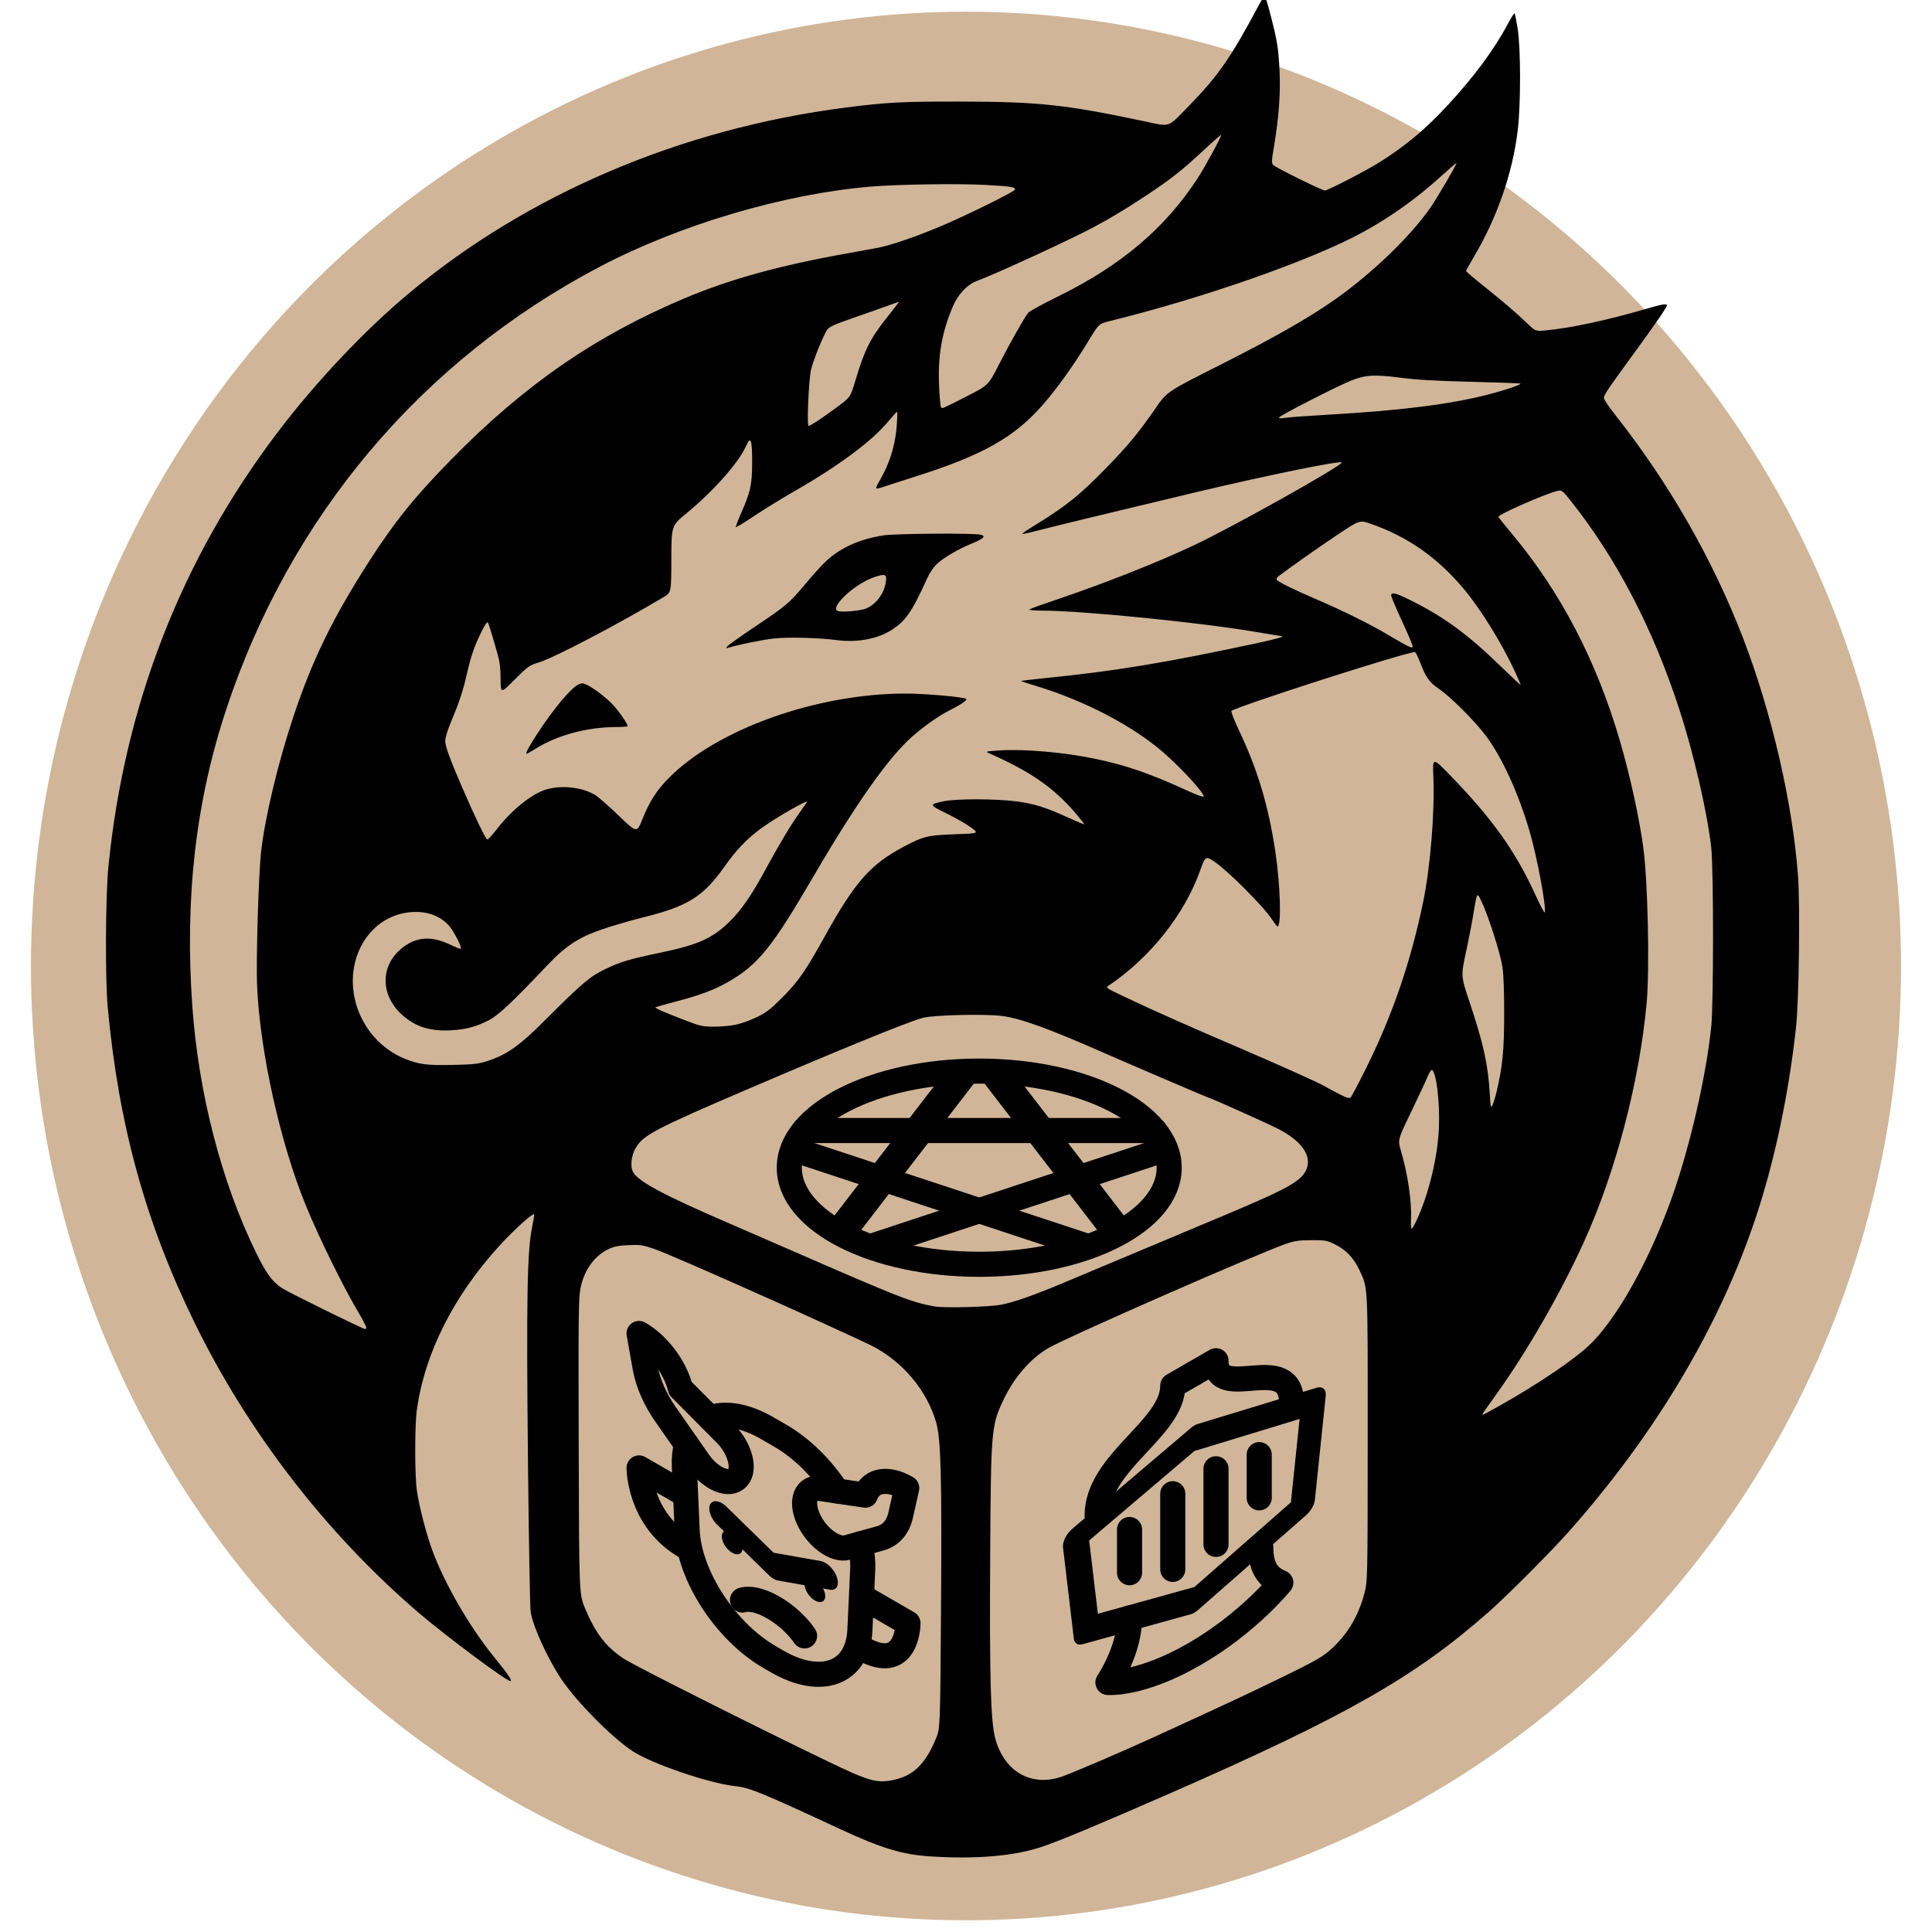 <?xml version="1.0" encoding="UTF-8" standalone="no"?>
<!-- Created with Inkscape (http://www.inkscape.org/) -->

<svg
   width="210mm"
   height="210mm"
   viewBox="0 0 210 210"
   version="1.1"
   id="svg1"
   xml:space="preserve"
   inkscape:version="1.3 (0e150ed6c4, 2023-07-21)"
   sodipodi:docname="fantasy_story_dice_logo.svg"
   inkscape:export-filename="..\..\..\Desktop\fantasy_story_dice_logo.svg"
   inkscape:export-xdpi="96"
   inkscape:export-ydpi="96"
   xmlns:inkscape="http://www.inkscape.org/namespaces/inkscape"
   xmlns:sodipodi="http://sodipodi.sourceforge.net/DTD/sodipodi-0.dtd"
   xmlns="http://www.w3.org/2000/svg"
   xmlns:svg="http://www.w3.org/2000/svg"><sodipodi:namedview
     id="namedview1"
     pagecolor="#ffffff"
     bordercolor="#999999"
     borderopacity="1"
     inkscape:showpageshadow="2"
     inkscape:pageopacity="0"
     inkscape:pagecheckerboard="0"
     inkscape:deskcolor="#d1d1d1"
     inkscape:document-units="mm"
     inkscape:zoom="1.6748036"
     inkscape:cx="171.06483"
     inkscape:cy="446.02245"
     inkscape:window-width="3840"
     inkscape:window-height="2126"
     inkscape:window-x="-11"
     inkscape:window-y="-11"
     inkscape:window-maximized="1"
     inkscape:current-layer="layer1" /><defs
     id="defs1" /><g
     inkscape:groupmode="layer"
     id="layer3"
     inkscape:label="Layer 3"><ellipse
       style="fill:#d0b598;fill-opacity:1;stroke:#000000;stroke-width:3.075;stroke-linecap:round;stroke-dasharray:none;stroke-opacity:0"
       id="path223"
       cx="105"
       cy="105"
       rx="101.633"
       ry="103.727" /></g><g
     inkscape:label="Layer 1"
     inkscape:groupmode="layer"
     id="layer1"
     style="display:inline;opacity:1"
     transform="matrix(0.896,0,0,0.896,10.908,11.961)"><path
       style="fill:#000000;fill-opacity:1;stroke-width:0.92"
       d="m 100.488,211.839 c -3.195,-0.215 -5.822,-1.013 -10.528,-3.199 -9.905,-4.6 -11.175,-5.12 -12.986,-5.316 -3.175,-0.344 -10.153,-2.737 -12.46,-4.274 -2.532,-1.686 -6.759,-5.969 -8.591,-8.704 -1.628,-2.431 -3.378,-6.238 -3.717,-8.086 -0.086,-0.467 -0.236,-8.848 -0.334,-18.624 -0.195,-19.484 -0.094,-25.177 0.499,-28.078 0.173,-0.846 0.286,-1.567 0.252,-1.601 -0.172,-0.172 -2.445,1.885 -4.186,3.789 -5.591,6.116 -9.091,13.073 -10.045,19.965 -0.262,1.895 -0.26,7.864 0.003,9.739 0.268,1.904 1.135,5.262 1.887,7.304 1.485,4.033 4.493,9.226 7.476,12.904 1.738,2.144 2.262,2.922 1.968,2.922 -0.489,0 -7.893,-5.521 -11.141,-8.308 C 27.392,172.672 17.91,160.383 11.392,147.03 5.448,134.852 2.23,123.146 0.896,108.854 0.573,105.397 0.624,95.306 0.982,91.729 2.944,72.151 9.813,54.522 21.474,39.137 26.12,33.009 31.996,26.778 37.372,22.282 51.821,10.196 70.429,2.269 90.365,-0.294 c 4.977,-0.64 6.907,-0.743 13.797,-0.734 9.649,0.012 12.901,0.359 22.56,2.408 3.138,0.666 2.692,0.823 5.339,-1.89 3.54,-3.629 5.054,-5.806 8.415,-12.104 0.808,-1.513 0.808,-1.513 1.475,1.055 0.829,3.19 0.971,4.078 1.105,6.942 0.121,2.578 -0.094,5.503 -0.649,8.846 -0.349,2.101 -0.352,2.192 -0.07,2.474 0.32,0.32 5.875,3.055 6.205,3.055 0.372,0 5.022,-2.402 6.687,-3.454 3.153,-1.993 5.488,-3.947 8.187,-6.853 3.168,-3.411 5.693,-6.814 7.268,-9.796 0.441,-0.835 0.839,-1.456 0.886,-1.38 0.046,0.076 0.211,0.905 0.366,1.843 0.381,2.307 0.388,9.202 0.013,12.317 -0.63,5.233 -2.493,10.597 -5.357,15.431 -0.5,0.844 -0.909,1.59 -0.909,1.659 0,0.069 0.931,0.869 2.07,1.778 2.506,2.001 4.014,3.293 5.341,4.575 0.999,0.965 0.999,0.965 2.272,0.849 2.883,-0.262 7.316,-1.204 11.823,-2.512 2.307,-0.67 2.842,-0.768 2.842,-0.522 0,0.252 -1.226,2.038 -4.125,6.012 -3.181,4.36 -3.502,4.842 -3.503,5.254 -3.4e-4,0.156 0.647,1.106 1.438,2.11 6.493,8.242 11.784,17.49 15.439,26.986 3.476,9.032 6.038,20.14 6.67,28.916 0.262,3.642 0.109,15.074 -0.245,18.312 -0.889,8.126 -2.608,16.24 -4.888,23.078 -4.408,13.221 -12.148,26.217 -22.704,38.125 -2.104,2.374 -7.485,7.769 -9.671,9.697 -8.976,7.916 -17.365,12.689 -38.794,22.069 -8.597,3.763 -13.001,5.603 -15.34,6.407 -3.379,1.163 -8.105,1.567 -13.82,1.182 z m -4.246,-9.265 c 2.396,-0.508 3.862,-1.946 5.131,-5.03 0.508,-1.236 0.508,-1.236 0.609,-15.502 0.114,-16.024 -0.007,-20.787 -0.576,-22.788 -1.121,-3.941 -4.104,-7.484 -7.91,-9.394 -0.927,-0.465 -7.932,-3.674 -11.572,-5.301 -8.801,-3.934 -13.634,-6.029 -14.852,-6.44 -1.331,-0.449 -1.601,-0.486 -3.031,-0.417 -1.274,0.061 -1.737,0.157 -2.458,0.51 -1.671,0.818 -2.897,2.541 -3.33,4.683 -0.246,1.219 -0.267,3.023 -0.223,19.246 0.049,17.901 0.049,17.901 0.777,19.641 1.257,3.006 2.552,4.685 4.693,6.086 1.337,0.875 15.529,8.019 24.754,12.461 5.015,2.415 5.948,2.677 7.986,2.245 z m 20.537,-0.447 c 1.696,-0.627 7.421,-3.087 10.921,-4.693 1.562,-0.717 4.192,-1.923 5.844,-2.681 4.565,-2.095 9.374,-4.386 12.225,-5.827 2.019,-1.02 2.793,-1.508 3.627,-2.288 1.943,-1.818 3.194,-3.916 3.911,-6.562 0.43,-1.587 0.43,-1.587 0.438,-18.874 0.008,-18.923 0.043,-18.201 -0.965,-20.396 -0.696,-1.515 -1.638,-2.52 -2.981,-3.181 -1.014,-0.499 -1.168,-0.527 -2.861,-0.525 -1.433,0.002 -2.014,0.078 -2.925,0.38 -3.27,1.087 -26.816,11.41 -29.069,12.744 -2.13,1.261 -4.09,3.527 -5.363,6.197 -1.504,3.154 -1.543,3.608 -1.636,18.983 -0.089,14.552 0.057,19.951 0.595,22.053 1.06,4.138 4.461,6.065 8.239,4.669 z m 53.089,-45.013 c 4.727,-2.672 9.156,-5.687 10.923,-7.436 3.779,-3.739 8.165,-12.093 10.781,-20.533 1.849,-5.964 3.31,-12.776 3.847,-17.936 0.293,-2.816 0.292,-19.146 -9.2e-4,-21.751 -0.484,-4.303 -2.131,-11.424 -3.884,-16.8 -3.189,-9.78 -7.6,-18.25 -13.132,-25.216 -1.011,-1.273 -1.106,-1.349 -1.571,-1.256 -1.294,0.259 -7.322,2.899 -7.228,3.166 0.03,0.087 0.806,1.056 1.723,2.155 5.857,7.016 10.208,15.385 13.026,25.058 1.224,4.2 2.348,9.335 2.824,12.893 0.556,4.154 0.786,14.7 0.411,18.829 -0.866,9.539 -3.746,20.516 -7.622,29.053 -2.752,6.061 -6.86,13.216 -10.523,18.325 -1.79,2.497 -1.869,2.617 -1.736,2.617 0.053,0 1.025,-0.525 2.16,-1.167 z M 32.255,147.681 c 0,-0.116 -0.395,-0.88 -0.878,-1.696 -1.97,-3.333 -4.767,-9.011 -6.432,-13.056 -3.117,-7.572 -5.596,-18.741 -5.932,-26.721 -0.134,-3.187 0.187,-13.707 0.498,-16.335 0.505,-4.257 2.044,-10.68 3.892,-16.242 2.286,-6.88 4.777,-11.994 9.175,-18.839 3.117,-4.852 5.522,-7.837 9.978,-12.386 8.87,-9.056 17.489,-15.006 28.382,-19.596 5.464,-2.302 11.458,-3.954 19.67,-5.422 1.518,-0.271 3.198,-0.578 3.733,-0.681 1.51,-0.291 4.446,-1.291 7.375,-2.51 3.074,-1.28 9.149,-4.27 9.225,-4.54 0.089,-0.318 -0.451,-0.404 -3.614,-0.575 -3.257,-0.177 -10.498,-0.072 -13.797,0.2 -10.555,0.869 -23.294,4.637 -33.032,9.771 -21.56,11.367 -37.461,30.216 -45.209,53.595 -3.74,11.284 -5.077,23.031 -4.122,36.207 0.761,10.497 3.536,21.208 7.697,29.705 1.272,2.597 1.931,3.508 3.139,4.34 0.667,0.459 9.817,4.962 10.13,4.985 0.067,0.005 0.122,-0.086 0.122,-0.202 z m 77.102,-2.767 c 1.633,-0.335 3.996,-1.172 7.71,-2.735 3.989,-1.678 4.763,-2.002 10.388,-4.359 9.371,-3.925 10.911,-4.577 13.067,-5.527 4.448,-1.961 5.664,-2.841 5.937,-4.297 0.278,-1.484 -1.034,-3.098 -3.584,-4.403 -1.344,-0.688 -8.25,-3.783 -8.442,-3.783 -0.079,0 -9.683,-4.112 -12.498,-5.351 -6.919,-3.045 -10.215,-4.243 -12.534,-4.556 -2.013,-0.272 -8.363,-0.125 -9.622,0.223 -1.871,0.516 -9.716,3.71 -21.165,8.618 -11.285,4.837 -12.754,5.606 -13.66,7.151 -0.569,0.972 -0.706,2.303 -0.305,2.981 0.672,1.137 3.732,2.771 11.351,6.061 1.25,0.54 4.829,2.096 7.954,3.458 13.106,5.714 14.426,6.23 17.244,6.741 1.198,0.217 6.751,0.066 8.159,-0.223 z m 50.392,-10.383 c 1.442,-3.165 2.488,-7.556 2.636,-11.068 0.131,-3.105 -0.324,-6.834 -0.854,-7.011 -0.092,-0.031 -0.342,0.365 -0.554,0.88 -0.212,0.515 -1.108,2.434 -1.991,4.264 -1.605,3.328 -1.605,3.328 -1.197,4.707 0.805,2.724 1.304,6.08 1.213,8.157 -0.03,0.692 0.004,1.258 0.076,1.258 0.072,-2.2e-4 0.374,-0.535 0.672,-1.187 z m 9.66,-15.565 c 0.703,-3 0.886,-4.904 0.893,-9.3 0.004,-2.67 -0.072,-4.757 -0.207,-5.681 -0.227,-1.555 -1.625,-5.976 -2.474,-7.821 -0.46,-1.001 -0.523,-1.071 -0.653,-0.733 -0.08,0.205 -0.252,1.093 -0.384,1.973 -0.132,0.88 -0.533,2.961 -0.891,4.624 -0.652,3.025 -0.652,3.025 0.393,6.143 1.698,5.066 2.258,7.596 2.463,11.132 0.097,1.68 0.126,1.808 0.326,1.428 0.12,-0.23 0.361,-1.024 0.535,-1.764 z m -15.827,-2.788 c 3.202,-6.481 5.385,-12.85 6.893,-20.118 0.87,-4.188 1.418,-10.94 1.234,-15.206 -0.101,-2.354 -0.101,-2.354 2.103,-0.081 5.101,5.258 7.899,9.2 10.329,14.547 0.57,1.254 1.06,2.16 1.09,2.013 0.166,-0.815 -0.939,-6.707 -1.837,-9.793 -1.35,-4.641 -3.369,-9.056 -5.329,-11.653 -1.404,-1.861 -4.287,-4.729 -5.747,-5.717 -1.106,-0.749 -1.516,-1.339 -2.243,-3.235 -0.248,-0.647 -0.521,-1.177 -0.605,-1.177 -1.105,0 -21.676,6.605 -22.254,7.145 -0.077,0.072 0.34,1.142 0.927,2.377 2.245,4.724 3.561,9.116 4.394,14.664 0.614,4.086 0.759,9.09 0.264,9.09 -0.063,0 -0.347,-0.359 -0.632,-0.798 -1.047,-1.616 -5.355,-5.934 -7.077,-7.094 -0.992,-0.668 -1.058,-0.623 -1.7,1.174 -1.89,5.288 -6.058,10.524 -11.055,13.886 -0.402,0.27 -0.402,0.27 1.871,1.356 3.218,1.537 7.886,3.611 14.69,6.525 3.906,1.673 9.176,4.043 9.496,4.271 0.089,0.064 0.811,0.455 1.603,0.87 1.126,0.589 1.49,0.714 1.665,0.568 0.123,-0.102 0.987,-1.729 1.918,-3.614 z M 46.783,115.422 c 2.502,-0.786 4.009,-1.847 7.304,-5.147 4.313,-4.319 5.343,-5.192 7.142,-6.054 1.854,-0.888 2.977,-1.222 6.736,-2.006 4.601,-0.959 6.353,-1.754 8.437,-3.831 1.383,-1.377 2.624,-3.175 4.183,-6.057 1.642,-3.035 3.161,-5.585 4.137,-6.944 0.487,-0.678 0.941,-1.323 1.009,-1.432 0.272,-0.441 -3.858,1.926 -5.592,3.205 -1.709,1.26 -2.99,2.595 -4.387,4.573 -2.638,3.734 -4.471,4.873 -10.06,6.251 -0.937,0.231 -2.653,0.717 -3.812,1.079 -3.629,1.134 -5.207,2.106 -7.712,4.749 -4.237,4.47 -5.889,6.019 -7.061,6.619 -1.498,0.767 -2.669,1.086 -4.411,1.203 -2.638,0.177 -4.483,-0.397 -6.136,-1.908 -2.515,-2.299 -2.615,-5.689 -0.232,-7.832 1.747,-1.57 3.721,-1.791 6.044,-0.674 0.696,0.335 1.306,0.569 1.356,0.519 0.155,-0.155 -0.85,-2.122 -1.408,-2.757 -1.181,-1.345 -3.011,-1.923 -5.123,-1.619 -4.683,0.675 -7.567,5.659 -6.252,10.803 0.806,3.151 3.106,5.793 6.056,6.956 1.697,0.669 2.641,0.788 5.723,0.722 2.439,-0.052 3.11,-0.121 4.058,-0.419 z m 30.303,-4.463 c 0.653,-0.137 1.808,-0.553 2.567,-0.924 1.163,-0.57 1.648,-0.945 3.088,-2.389 1.944,-1.949 2.803,-3.188 5.173,-7.462 3.648,-6.577 5.51,-8.682 9.594,-10.845 2.342,-1.241 2.858,-1.365 6.177,-1.483 2.897,-0.103 2.897,-0.103 1.972,-0.801 -0.509,-0.384 -1.829,-1.143 -2.934,-1.686 -2.237,-1.101 -2.243,-1.124 -0.384,-1.518 1.493,-0.316 6.291,-0.31 8.746,0.012 2.196,0.288 3.517,0.698 6.263,1.945 1.08,0.49 1.986,0.87 2.013,0.843 0.027,-0.027 -0.447,-0.631 -1.053,-1.342 -2.623,-3.08 -5.484,-5.071 -10.411,-7.244 -0.568,-0.251 -0.568,-0.251 1.11,-0.372 2.918,-0.211 7.868,0.213 11.613,0.995 3.868,0.808 6.714,1.792 11.382,3.938 0.982,0.452 1.811,0.747 1.841,0.656 0.124,-0.366 -2.567,-3.318 -4.844,-5.314 -3.67,-3.217 -9.546,-6.298 -15.41,-8.08 -1.021,-0.31 -1.88,-0.588 -1.909,-0.617 -0.029,-0.029 1.208,-0.18 2.749,-0.335 8.775,-0.885 14.682,-1.859 26.013,-4.29 2.165,-0.465 3.339,-0.802 2.866,-0.824 -0.12,-0.005 -1.498,-0.23 -3.063,-0.499 -6.674,-1.146 -21.176,-2.596 -25.964,-2.596 -0.967,0 -1.673,-0.061 -1.587,-0.138 0.085,-0.076 1.615,-0.63 3.401,-1.231 5.686,-1.916 12.114,-4.459 16.557,-6.552 4.697,-2.212 17.936,-9.624 17.936,-10.041 0,-0.306 -9.17,1.568 -18.099,3.699 -10.029,2.394 -17.085,4.104 -18.727,4.538 -1.015,0.269 -1.878,0.456 -1.917,0.417 -0.039,-0.039 0.499,-0.42 1.196,-0.846 4.109,-2.513 5.701,-3.785 9.059,-7.235 2.582,-2.654 3.872,-4.215 5.888,-7.132 1.41,-2.041 1.41,-2.041 7.783,-5.252 6.565,-3.308 10.803,-5.719 13.968,-7.945 4.498,-3.164 9.109,-7.593 11.597,-11.14 0.781,-1.114 3.262,-5.361 3.179,-5.442 -0.027,-0.026 -0.816,0.65 -1.753,1.502 -3.014,2.741 -6.127,4.979 -9.524,6.847 -6.13,3.372 -19.318,8.005 -30.894,10.853 -1.217,0.3 -1.217,0.3 -2.597,2.58 -1.657,2.739 -3.728,5.626 -5.427,7.565 -3.461,3.951 -7.329,6.123 -15.512,8.71 -1.741,0.55 -3.48,1.114 -3.865,1.253 -0.385,0.139 -0.745,0.207 -0.801,0.151 -0.056,-0.056 0.063,-0.374 0.265,-0.707 1.336,-2.211 2.073,-4.589 2.224,-7.18 0.09,-1.542 0.09,-1.542 -0.255,-1.136 -1.491,1.751 -2.148,2.416 -3.533,3.574 -2.082,1.74 -5.158,3.807 -8.562,5.753 -1.518,0.868 -3.736,2.232 -4.93,3.032 -1.194,0.8 -2.207,1.417 -2.252,1.372 -0.045,-0.045 0.251,-0.834 0.658,-1.753 1.106,-2.495 1.304,-3.404 1.317,-6.053 0.007,-1.387 -0.058,-2.39 -0.167,-2.575 -0.157,-0.266 -0.238,-0.177 -0.663,0.73 -0.915,1.951 -3.983,5.384 -7.088,7.931 -1.879,1.542 -1.879,1.542 -1.888,5.6 -0.009,4.058 -0.009,4.058 -0.939,4.612 -5.586,3.328 -13.287,7.361 -15.118,7.919 -1.196,0.364 -1.299,0.439 -3.099,2.236 -1.542,1.54 -1.542,1.54 -1.562,-0.283 -0.018,-1.631 -0.092,-2.07 -0.707,-4.176 -0.378,-1.295 -0.745,-2.459 -0.815,-2.587 -0.091,-0.165 -0.305,0.118 -0.736,0.974 -0.895,1.777 -1.337,3.048 -1.854,5.332 -0.462,2.04 -0.923,3.415 -2.018,6.02 -0.319,0.759 -0.581,1.656 -0.583,1.995 -0.003,0.639 0.525,2.109 1.918,5.342 1.671,3.875 2.993,6.623 3.189,6.623 0.111,0 0.61,-0.534 1.11,-1.187 1.758,-2.295 4.129,-4.239 5.88,-4.822 1.856,-0.618 4.41,-0.368 6.047,0.591 0.384,0.225 1.69,1.363 2.902,2.529 2.204,2.12 2.204,2.12 2.878,0.42 0.829,-2.091 1.716,-3.477 3.175,-4.959 5.838,-5.932 17.962,-10.265 28.724,-10.266 2.428,-2.45e-4 7.125,0.415 7.376,0.652 0.153,0.145 -0.618,0.674 -2.009,1.378 -1.309,0.663 -2.986,1.837 -4.493,3.146 -2.853,2.479 -6.858,8.145 -12.068,17.076 -5.006,8.579 -6.7,10.67 -10.322,12.736 -1.704,0.972 -3.347,1.59 -6.283,2.36 -1.342,0.352 -2.473,0.674 -2.514,0.715 -0.094,0.094 0.964,0.558 3.543,1.553 1.881,0.726 2.138,0.784 3.52,0.793 0.82,0.006 2.025,-0.102 2.678,-0.239 z M 51.984,77.323 c 1.941,-3.371 4.981,-7.214 6.059,-7.661 0.404,-0.167 0.568,-0.147 1.133,0.142 0.819,0.418 2.362,1.633 3.076,2.422 0.777,0.86 1.82,2.403 1.702,2.521 -0.055,0.055 -0.655,0.101 -1.332,0.101 -3.616,9.23e-4 -7.282,1.004 -9.987,2.733 -0.442,0.282 -0.868,0.513 -0.949,0.513 -0.08,0 0.054,-0.347 0.298,-0.771 z M 76.068,65.046 c 0.127,-0.154 1.624,-1.216 3.328,-2.36 3.899,-2.618 4.143,-2.825 6.199,-5.275 0.932,-1.11 2.07,-2.357 2.53,-2.77 1.781,-1.601 4.013,-2.592 6.849,-3.039 1.473,-0.233 11.062,-0.298 11.841,-0.081 0.66,0.184 0.357,0.469 -1.162,1.093 -1.597,0.655 -3.322,1.668 -4.165,2.445 -0.38,0.35 -0.862,1.048 -1.13,1.637 -1.925,4.224 -2.646,5.272 -4.398,6.393 -1.671,1.07 -4.15,1.53 -6.568,1.219 -2.331,-0.3 -5.968,-0.393 -7.71,-0.197 -1.379,0.155 -3.959,0.677 -5.438,1.099 -0.37,0.106 -0.385,0.091 -0.175,-0.165 z m 16.815,-4.571 c 1.197,-0.493 2.183,-1.798 2.396,-3.172 0.153,-0.992 -0.023,-1.083 -1.31,-0.668 -1.309,0.422 -3.089,1.613 -4.063,2.72 -0.721,0.82 -0.851,1.295 -0.392,1.432 0.531,0.159 2.719,-0.044 3.369,-0.311 z m 78.79,7.783 c -1.615,-3.499 -4.149,-7.616 -6.214,-10.094 -3.2,-3.842 -6.809,-6.382 -11.302,-7.956 -1.38,-0.483 -1.38,-0.483 -3.992,1.255 -2.201,1.465 -6.184,4.267 -7.264,5.11 -0.165,0.129 -0.251,0.314 -0.191,0.412 0.153,0.248 2.203,1.258 4.792,2.361 3.132,1.334 6.776,3.144 8.846,4.395 0.982,0.593 2.023,1.181 2.313,1.306 0.469,0.202 0.528,0.199 0.528,-0.028 0,-0.141 -0.584,-1.516 -1.299,-3.056 -0.714,-1.54 -1.299,-2.923 -1.299,-3.074 0,-0.464 0.568,-0.317 2.478,0.64 3.975,1.992 6.837,4.094 10.786,7.925 1.32,1.28 2.418,2.31 2.441,2.289 0.023,-0.021 -0.258,-0.689 -0.625,-1.484 z M 86.883,37.794 c 0.45,-0.288 1.559,-1.07 2.462,-1.738 1.644,-1.214 1.644,-1.214 2.251,-3.246 1.123,-3.756 1.815,-5.129 3.905,-7.747 0.746,-0.934 1.357,-1.727 1.357,-1.762 0,-0.035 -0.201,0.019 -0.446,0.118 -0.246,0.1 -2.163,0.78 -4.261,1.511 -3.815,1.33 -3.815,1.33 -4.252,2.209 -0.627,1.261 -1.389,3.225 -1.675,4.319 -0.283,1.083 -0.542,6.869 -0.307,6.863 0.081,-0.002 0.516,-0.24 0.966,-0.528 z m 62.228,-0.847 c 8.616,-0.489 14.652,-1.252 19.233,-2.431 2.103,-0.541 4.062,-1.207 3.933,-1.336 -0.037,-0.037 -2.723,-0.133 -5.969,-0.214 -4.34,-0.108 -6.61,-0.239 -8.58,-0.493 -3.176,-0.409 -4.207,-0.352 -5.951,0.329 -1.634,0.639 -8.696,4.25 -8.773,4.486 -0.041,0.127 0.189,0.141 0.785,0.046 0.464,-0.073 2.859,-0.248 5.322,-0.387 z m -43.936,-2.251 c 2.554,-1.321 2.554,-1.321 3.799,-3.755 1.36,-2.662 3.138,-5.808 3.588,-6.349 0.157,-0.189 1.795,-1.084 3.64,-1.99 7.624,-3.742 12.958,-8.26 16.906,-14.32 0.948,-1.456 2.95,-5.152 2.845,-5.256 -0.033,-0.033 -1.046,0.857 -2.25,1.978 -2.524,2.349 -3.831,3.375 -6.844,5.373 -2.393,1.587 -4.219,2.689 -6.303,3.804 -2.824,1.511 -11.838,5.665 -14.203,6.545 -1.228,0.457 -2.335,1.651 -2.99,3.228 -1.457,3.504 -1.875,6.491 -1.53,10.927 0.099,1.267 0.124,1.337 0.445,1.239 0.188,-0.057 1.49,-0.697 2.895,-1.424 z"
       id="path1"
       sodipodi:nodetypes="csssssssssscssssssccssssssssscsssscscssssssssssssssssssccssscssssssssssssssssscssccsscsscssscsssssssssssccsssssssssssssscssssssssssssssssssssssssssssssssssccscsssssscsscsssssssssssssssssssscccssssssssssssssssssssssscssssssssssssssssssssssscssssssssscsssssssssssssssssssssssssssssscsscsscssssssssssssssssscsssssscssssssssssscsssssssssssssssssssssssssssssssssssssscssssssssssssssssssssssss" /></g><g
     inkscape:groupmode="layer"
     id="layer2"
     inkscape:label="Layer 2"
     style="stroke-width:3.1;stroke-dasharray:none"
     transform="matrix(0.896,0,0,0.896,10.908,11.961)"><path
       class="cls-1"
       d="m 92.18,173.944 c 0.239,1.079 0.351,2.135 0.301,3.135 l -0.339,7.333 c -0.251,5.226 -4.668,6.892 -10.026,3.798 l -0.903,-0.522 c -5.358,-3.093 -9.775,-9.86 -10.026,-15.375 l -0.339,-7.724 c -0.05,-1.008 0.05,-1.916 0.276,-2.689"
       id="path1-1"
       style="fill:none;stroke:#000000;stroke-width:3.044;stroke-linecap:round;stroke-linejoin:round;stroke-dasharray:none" /><path
       class="cls-1"
       d="m 73.935,158.667 c 1.794,-0.683 4.241,-0.337 6.939,1.221 l 1.581,0.913 c 2.673,1.543 5.094,3.983 6.889,6.713"
       id="path2"
       style="fill:none;stroke:#000000;stroke-width:3.044;stroke-linecap:round;stroke-linejoin:round;stroke-dasharray:none" /><ellipse
       class="cls-2"
       cx="88.503"
       cy="129.508"
       id="circle2-1"
       style="stroke-width:3.271;stroke-dasharray:none"
       rx="1.449"
       ry="1.255"
       transform="matrix(0.866,0.5,0,1,0,0)" /><ellipse
       class="cls-2"
       cx="100.094"
       cy="129.508"
       id="circle3"
       style="stroke-width:3.271;stroke-dasharray:none"
       rx="1.449"
       ry="1.255"
       transform="matrix(0.866,0.5,0,1,0,0)" /><polyline
       class="cls-1"
       points="11 17 16 19 21 17"
       id="polyline3"
       style="fill:none;stroke:#000000;stroke-width:2.426;stroke-linecap:round;stroke-linejoin:round;stroke-dasharray:none"
       transform="matrix(1.255,0.724,0,1.255,61.588,141.224)" /><path
       class="cls-1"
       d="m 72.567,163.963 -3.99,-5.717 c -1.28,-1.831 -2.158,-3.831 -2.485,-5.676 l -0.74,-4.154 v 0 c 2.246,1.297 4.241,3.892 4.956,6.438 l 0.063,0.224 5.471,5.505 c 1.744,1.76 2.434,4.279 1.456,5.345 v 0 c -1.004,1.089 -3.262,0.149 -4.731,-1.966 z"
       id="path3"
       style="fill:none;stroke:#000000;stroke-width:3.044;stroke-linecap:round;stroke-linejoin:round;stroke-dasharray:none" /><path
       class="cls-1"
       d="m 90.611,174.381 3.99,-1.109 c 1.28,-0.353 2.158,-1.339 2.484,-2.807 l 0.74,-3.299 v 0 c -2.246,-1.297 -4.241,-1.006 -4.956,0.715 l -0.063,0.152 -5.471,-0.812 c -1.744,-0.254 -2.434,1.468 -1.456,3.664 v 0 c 1.004,2.248 3.262,3.916 4.731,3.497 z"
       id="path4"
       style="fill:none;stroke:#000000;stroke-width:3.044;stroke-linecap:round;stroke-linejoin:round;stroke-dasharray:none" /><path
       class="cls-1"
       d="m 70.371,167.627 -5.019,-2.898 c 0,0 0,6.274 5.647,9.534"
       id="path5"
       style="fill:none;stroke:#000000;stroke-width:3.044;stroke-linecap:round;stroke-linejoin:round;stroke-dasharray:none" /><path
       class="cls-1"
       d="m 92.958,180.667 5.019,2.898 c 0,0 0,6.274 -5.647,3.014"
       id="path6"
       style="fill:none;stroke:#000000;stroke-width:3.044;stroke-linecap:round;stroke-linejoin:round;stroke-dasharray:none" /><path
       class="cls-1"
       d="m 77.9,180.757 c 0,0 1.255,-0.53 3.764,0.919 2.51,1.449 3.764,3.428 3.764,3.428"
       id="path7"
       style="fill:none;stroke:#000000;stroke-width:3.044;stroke-linecap:round;stroke-linejoin:round;stroke-dasharray:none" /><ellipse
       class="cls-1"
       cx="106.62"
       cy="128.306"
       id="circle1-7"
       style="fill:none;stroke:#000000;stroke-width:3.044;stroke-linecap:round;stroke-linejoin:round;stroke-dasharray:none"
       rx="23.042"
       ry="11.718" /><line
       class="cls-1"
       x1="119.86"
       y1="137.888"
       x2="85.351"
       y2="126.503"
       id="line1"
       style="fill:none;stroke:#000000;stroke-width:3.044;stroke-linecap:round;stroke-linejoin:round;stroke-dasharray:none" /><line
       class="cls-1"
       x1="127.889"
       y1="123.799"
       x2="85.351"
       y2="123.799"
       id="line2"
       style="fill:none;stroke:#000000;stroke-width:3.044;stroke-linecap:round;stroke-linejoin:round;stroke-dasharray:none" /><line
       class="cls-1"
       x1="127.889"
       y1="126.503"
       x2="93.38"
       y2="137.888"
       id="line3"
       style="fill:none;stroke:#000000;stroke-width:3.044;stroke-linecap:round;stroke-linejoin:round;stroke-dasharray:none" /><polyline
       class="cls-1"
       points="6.46 24.82 9.56 16.89 14.98 3.05 15 3"
       id="polyline3-7"
       style="fill:none;stroke:#000000;stroke-width:2.408;stroke-linecap:round;stroke-linejoin:round;stroke-dasharray:none"
       transform="matrix(1.772,0,0,0.901,78.261,113.884)" /><polyline
       class="cls-1"
       points="17 3 17.02 3.05 22.44 16.89 25.54 24.82"
       id="polyline4"
       style="fill:none;stroke:#000000;stroke-width:2.408;stroke-linecap:round;stroke-linejoin:round;stroke-dasharray:none"
       transform="matrix(1.772,0,0,0.901,78.261,113.884)" /><polygon
       class="cls-1"
       points="26,21 16,24 6,21 5,12 16,9 27,12 "
       id="polygon1"
       style="fill:none;stroke:#000000;stroke-width:2.322;stroke-linecap:round;stroke-linejoin:round;stroke-dasharray:none;stroke-opacity:1"
       transform="matrix(1.311,-0.757,0,1.311,111.743,161.412)" /><line
       class="cls-1"
       x1="135.341"
       y1="164.83"
       x2="135.341"
       y2="174.007"
       id="line1-7"
       style="fill:none;stroke:#000000;stroke-width:3.044;stroke-linecap:round;stroke-linejoin:round;stroke-dasharray:none;stroke-opacity:1" /><line
       class="cls-1"
       x1="140.585"
       y1="163.114"
       x2="140.585"
       y2="168.358"
       id="line2-5"
       style="fill:none;stroke:#000000;stroke-width:3.044;stroke-linecap:round;stroke-linejoin:round;stroke-dasharray:none;stroke-opacity:1" /><line
       class="cls-1"
       x1="130.097"
       y1="167.858"
       x2="130.097"
       y2="177.035"
       id="line3-5"
       style="fill:none;stroke:#000000;stroke-width:3.044;stroke-linecap:round;stroke-linejoin:round;stroke-dasharray:none;stroke-opacity:1" /><line
       class="cls-1"
       x1="124.853"
       y1="172.196"
       x2="124.853"
       y2="177.44"
       id="line4"
       style="fill:none;stroke:#000000;stroke-width:3.044;stroke-linecap:round;stroke-linejoin:round;stroke-dasharray:none;stroke-opacity:1" /><path
       class="cls-1"
       d="m 140.777,174.344 c 0,2.36 0.752,3.59 2.43,4.299 0,0 -0.983,1.223 -2.779,2.916 -1.809,1.7 -4.431,3.869 -7.709,5.762 -6.555,3.784 -10.488,3.433 -10.488,3.433 1.678,-2.647 2.622,-5.447 2.622,-7.806"
       id="path4-1"
       style="fill:none;stroke:#000000;stroke-width:3.044;stroke-linecap:round;stroke-linejoin:round;stroke-dasharray:none;stroke-opacity:1"
       sodipodi:nodetypes="cccscc" /><path
       class="cls-1"
       d="m 132.719,153.234 2.622,-1.514 c 0,5.244 9.177,-1.365 9.177,5.19"
       id="path5-6"
       style="fill:none;stroke:#000000;stroke-width:3.044;stroke-linecap:round;stroke-linejoin:round;stroke-dasharray:none;stroke-opacity:1" /><path
       class="cls-1"
       d="m 132.719,153.234 -2.622,1.514 c 0,5.244 -9.177,9.231 -9.177,15.786"
       id="path6-2"
       style="fill:none;stroke:#000000;stroke-width:3.044;stroke-linecap:round;stroke-linejoin:round;stroke-dasharray:none;stroke-opacity:1" /></g></svg>
